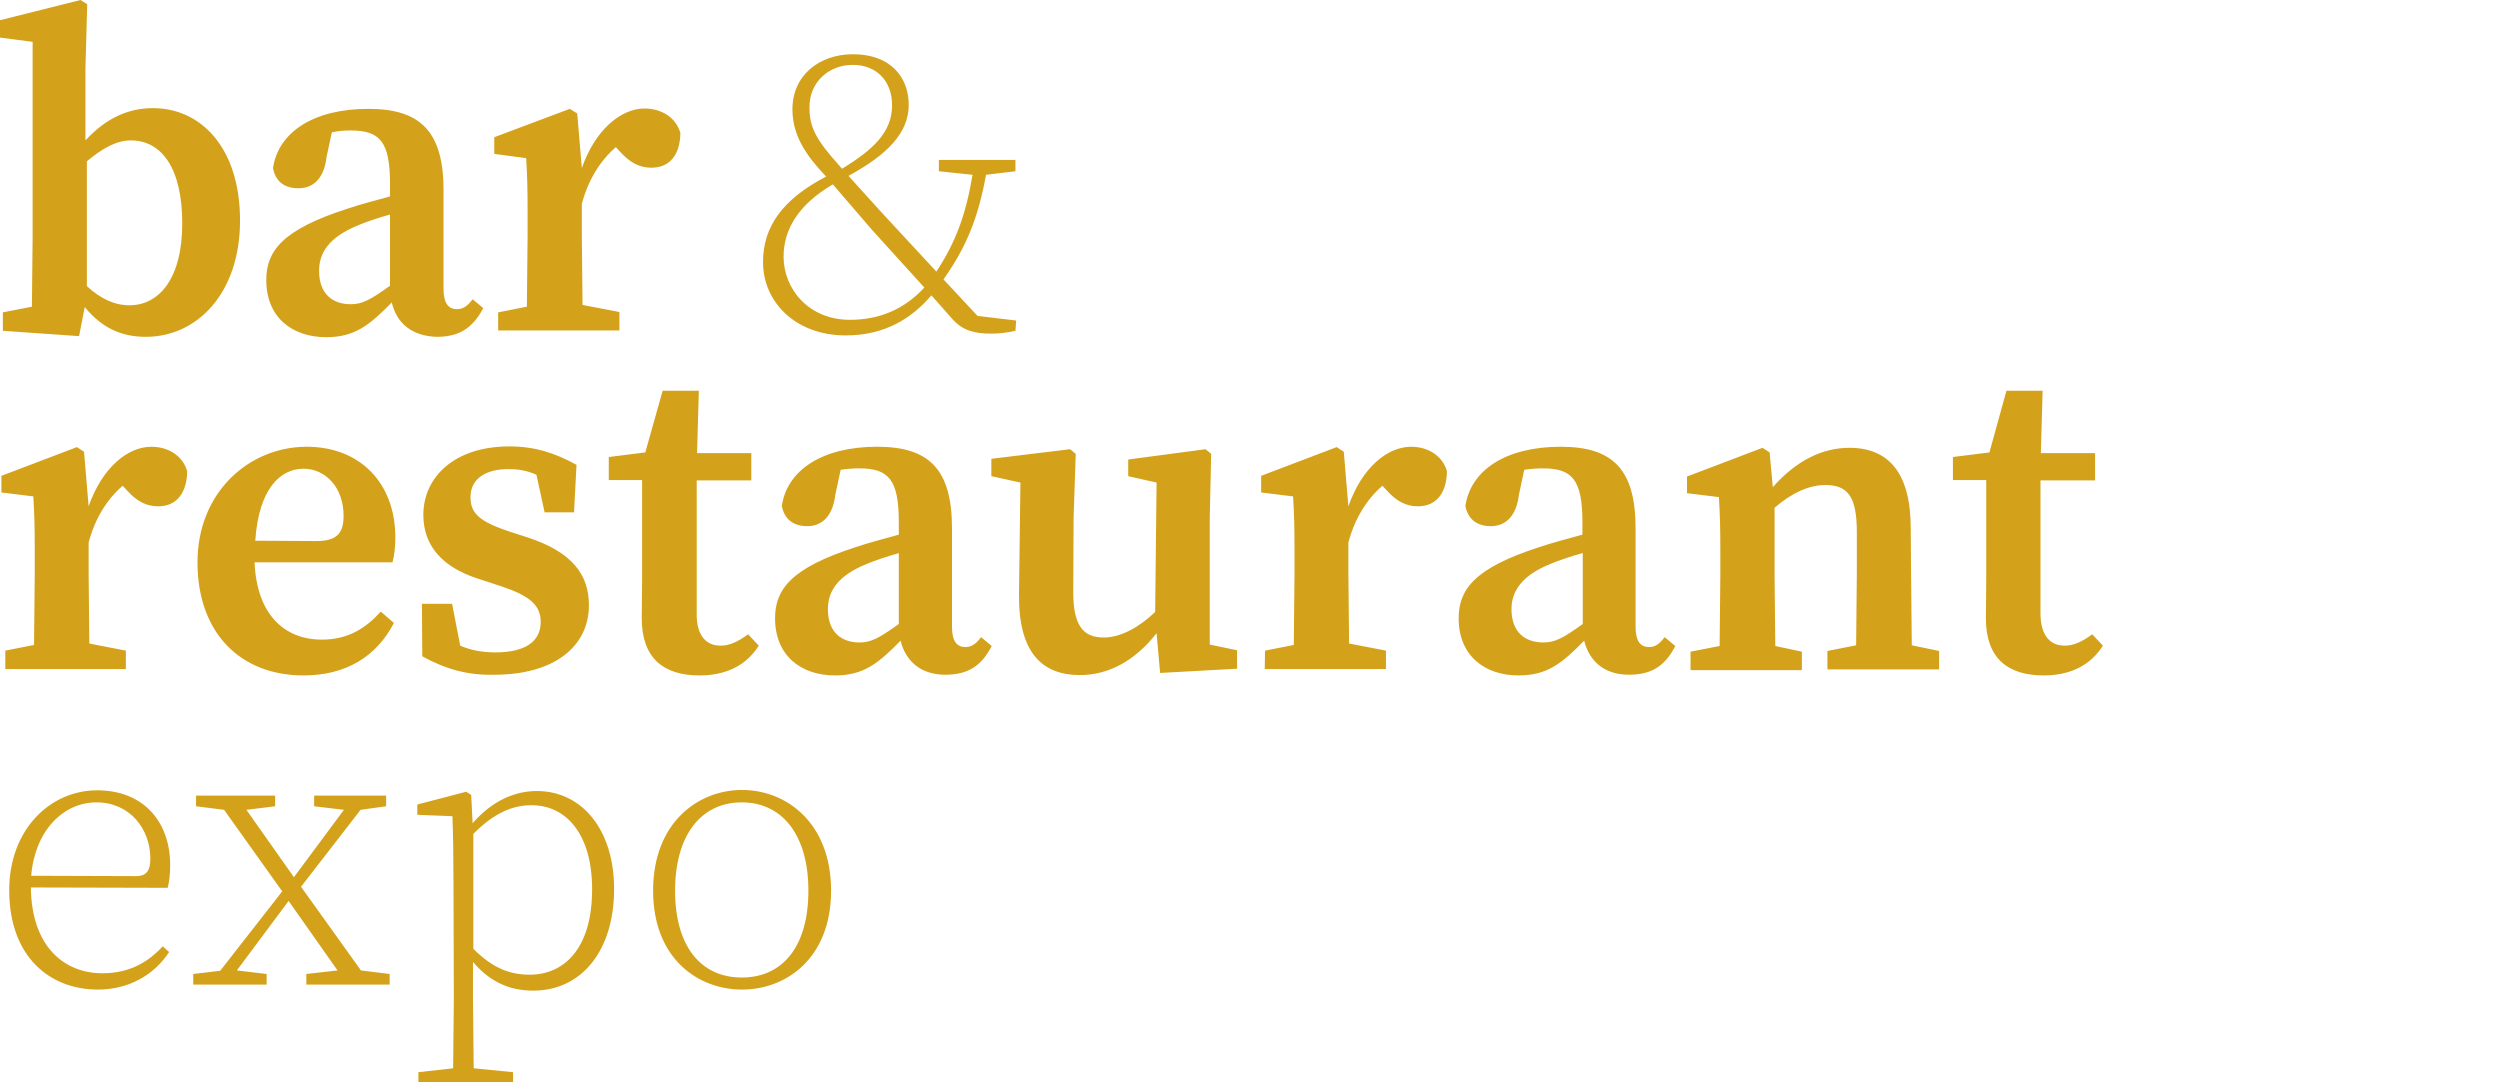 <?xml version="1.0" encoding="UTF-8"?>
<svg xmlns="http://www.w3.org/2000/svg" xmlns:xlink="http://www.w3.org/1999/xlink" version="1.1" id="Layer_1" x="0px" y="0px" viewBox="0 0 705.1 305.2" style="enable-background:new 0 0 705.1 305.2;" xml:space="preserve">
<style type="text/css">
	.st0{fill:#D4A11A;}
</style>
<path class="st0" d="M0.8,88.1L9,86.5l0.2-19.9V11.8L0,10.6V5.7L22.7,0l1.9,1.2l-0.5,17.9v20.5c5.7-6.2,12-9.1,19-9.1  c13.7,0,24.6,11.3,24.6,31.7S55.7,95,41.1,95c-6.7,0-12.3-2.4-17.2-8.4l-1.6,8.2L0.8,93.3C0.8,93.3,0.8,88.1,0.8,88.1z M51.4,63  c0-15.7-5.9-23.4-14.5-23.4c-4,0-8,2.2-12.4,5.9v35.2c3.9,3.6,7.8,5.4,12,5.4C44.8,86.1,51.4,78.7,51.4,63z M110.5,85.3  c-6.3,6.4-10.4,9.8-18.5,9.8c-9.6,0-16.9-5.6-16.9-16.1c0-8.1,4.4-14.2,22.8-20.1c3.2-1.1,7.7-2.3,12.1-3.5v-3.6  c0-11.9-2.9-15-11.1-15c-1.6,0-3.3,0.1-5.3,0.5l-1.5,7c-0.7,6.1-3.8,8.8-7.9,8.8s-6.5-2-7.2-5.7c1.5-10.1,11.4-16.7,26.9-16.7  c14.7,0,21.2,6.4,21.2,23v27.8c0,4.1,1.4,5.7,3.8,5.7c1.7,0,3-0.9,4.4-2.8l3,2.5c-3.1,5.9-7.1,8.1-13.1,8.1  C116.3,94.8,111.9,91.3,110.5,85.3z M110,60.5c-3.5,1-6.8,2.1-8.9,3C92.5,67,90,71.5,90,76.4c0,6.6,3.9,9.4,8.9,9.4  c3.3,0,5.5-1.2,11.1-5.2C110,80.6,110,60.5,110,60.5z M140.5,88.1l8.1-1.6l0.2-19.9v-6.7c0-7-0.1-10.2-0.4-15.3l-9-1.2v-4.7l21.3-8  l2.1,1.3l1.3,15.4c3.8-10.9,11.1-16.8,17.7-16.8c4.6,0,8.8,2.4,10.1,6.9c-0.1,6.3-3.1,9.8-8.2,9.8c-3.4,0-6.1-1.5-8.8-4.5l-1.2-1.3  c-4.4,3.8-7.8,9.2-9.6,16v9l0.2,19.5l10.4,2v5.2h-34.2L140.5,88.1L140.5,88.1z M286.6,90.4l-0.2,2.9c-2.3,0.5-4.4,0.8-6.8,0.8  c-5,0-8.1-1-10.8-3.9l-6.1-6.9c-5.5,6.4-13,11.3-24.2,11.3c-14.1,0-23.3-9.4-23.3-20.7c0-10.1,5.7-17.8,17.8-24.1l-2.1-2.3  c-5.1-5.8-7.4-10.9-7.4-16.7c0-9.5,7.5-15.5,17.1-15.5c10.4,0,15.7,6.3,15.7,14.3s-6.3,14.2-17,20l9.6,10.6l15.2,16.4  c5.5-8.4,8.3-16,10.2-27.3l-9.5-1v-3.2h21.6v3.2l-8.3,1c-2.2,12.1-5.5,20.3-12,29.5l9.6,10.3L286.6,90.4L286.6,90.4z M234.9,52  C225,57.8,221,64.9,221,72.4c0,9,7,17.8,18.7,17.8c8.5,0,15.5-3.1,21-9.1L246,64.9L234.9,52z M251.6,29.7c0-6.9-4.4-11.4-11.1-11.4  s-12.2,4.8-12.2,11.9c0,4.4,1,7.8,5.9,13.6l3.3,3.8C246.1,42.3,251.6,37.4,251.6,29.7z M1.5,183.5l8.1-1.6L9.8,162v-6.7  c0-7-0.1-10.2-0.4-15.3l-9-1.1v-4.7l21.3-8.1l2,1.3l1.3,15.4c3.8-10.9,11-16.8,17.7-16.8c4.6,0,8.8,2.4,10.1,6.9  c-0.1,6.3-3.1,9.9-8.2,9.9c-3.4,0-6.1-1.5-8.8-4.5l-1.2-1.3c-4.4,3.8-7.8,9.2-9.6,16v9l0.2,19.5l10.3,2v5.2h-34L1.5,183.5L1.5,183.5  z M111.5,151.6c0,2.8-0.3,5.1-0.8,7H71.8c0.6,14.6,8.3,21.8,19,21.8c7.5,0,12.4-3.3,16.6-7.9l3.7,3.2c-4.9,9.5-13.6,14.8-25.5,14.8  c-17.8,0-29.9-12-29.9-31.9S70.4,126,86.5,126C101.5,126,111.5,136.2,111.5,151.6z M89.3,152.6c6.1,0,7.6-2.6,7.6-7.2  c0-7.8-5-13.2-11.3-13.2S73,137.5,72,152.5L89.3,152.6z M119.1,185.1l-0.1-14.8h8.5l2.3,11.8c3,1.3,6.2,1.9,9.9,1.9  c8.5,0,12.8-3.1,12.8-8.6c0-4.7-3.1-7.4-11.3-10.1l-6.4-2.1c-9.6-3.1-15.4-8.9-15.4-18c0-10.5,8.6-19.3,24.3-19.3  c7.2,0,12.9,1.9,18.9,5.2l-0.7,13.4h-8.3l-2.3-10.6c-2.4-1.1-4.9-1.6-7.9-1.6c-6.8,0-10.7,3-10.7,7.9c0,4.6,2.5,6.9,11.2,9.8l5,1.6  c12.4,4.1,17.2,10.4,17.2,19.1c0,11.5-9.6,19.6-26.7,19.6C131.9,190.5,125.6,188.7,119.1,185.1L119.1,185.1z M203.2,182.1  c2.6,0,4.9-1.1,7.8-3.2l3,3.2c-3.3,5.3-8.9,8.4-16.7,8.4c-10.2,0-16.3-4.9-16.3-16.1c0-3.8,0.1-6.8,0.1-11.8v-27.2h-9.4v-6.5  l10.3-1.3l4.9-17.4h10.2l-0.5,17.6h15.3v7.7h-15.4V173C196.4,179.3,199.2,182.1,203.2,182.1L203.2,182.1z M254,180.7  c-6.3,6.4-10.4,9.8-18.5,9.8c-9.6,0-16.9-5.6-16.9-16.1c0-8.1,4.4-14.2,22.8-20.1c3.2-1.1,7.7-2.3,12.1-3.5v-3.6  c0-11.9-2.9-15.1-11.1-15.1c-1.6,0-3.3,0.1-5.3,0.4l-1.5,7c-0.7,6.1-3.8,8.9-7.9,8.9s-6.5-2.1-7.2-5.7c1.5-10.1,11.4-16.7,26.9-16.7  c14.7,0,21.1,6.4,21.1,23v27.8c0,4.1,1.4,5.7,3.8,5.7c1.7,0,3-0.9,4.4-2.8l3,2.5c-3,5.9-7,8.1-13.1,8.1  C259.9,190.3,255.5,186.7,254,180.7L254,180.7z M253.5,156c-3.5,1-6.8,2.1-8.9,3c-8.6,3.4-11.1,8-11.1,12.8c0,6.6,3.9,9.4,8.9,9.4  c3.3,0,5.5-1.2,11.1-5.2V156z M302.7,167c0,9.6,2.9,12.8,8.6,12.8c4.8,0,10-2.9,14.5-7.2l0.4-36.5l-8-1.8v-4.7l21.8-2.9l1.6,1.3  l-0.4,17.9v35.9l7.7,1.6v5.2l-21.7,1.2l-1-11.2c-6.1,7.8-13.6,11.8-21.6,11.8c-10.5,0-17.4-6.1-17.2-22.9l0.4-31.4l-8.2-1.8v-4.9  l22.2-2.7l1.6,1.3l-0.6,17.9L302.7,167L302.7,167z M356.8,183.5l8.1-1.6l0.2-19.9v-6.7c0-7-0.1-10.2-0.4-15.3l-9-1.1v-4.7l21.3-8.1  l2,1.3l1.3,15.4c3.8-10.9,11-16.8,17.7-16.8c4.6,0,8.8,2.4,10.1,6.9c-0.1,6.3-3.1,9.9-8.2,9.9c-3.4,0-6.1-1.5-8.8-4.5l-1.2-1.3  c-4.4,3.8-7.8,9.2-9.6,16v9l0.2,19.5l10.4,2v5.2h-34.2L356.8,183.5L356.8,183.5z M446.8,180.7c-6.3,6.4-10.4,9.8-18.5,9.8  c-9.6,0-16.9-5.6-16.9-16.1c0-8.1,4.4-14.2,22.8-20.1c3.2-1.1,7.7-2.3,12.1-3.5v-3.6c0-11.9-2.9-15.1-11.1-15.1  c-1.6,0-3.3,0.1-5.3,0.4l-1.5,7c-0.7,6.1-3.8,8.9-7.9,8.9s-6.5-2.1-7.2-5.7c1.5-10.1,11.4-16.7,26.9-16.7c14.7,0,21.1,6.4,21.1,23  v27.8c0,4.1,1.4,5.7,3.8,5.7c1.7,0,3-0.9,4.4-2.8l3,2.5c-3,5.9-7,8.1-13.1,8.1C452.7,190.3,448.3,186.7,446.8,180.7L446.8,180.7z   M446.3,156c-3.5,1-6.8,2.1-8.9,3c-8.5,3.4-11.1,8-11.1,12.8c0,6.6,3.9,9.4,9,9.4c3.3,0,5.5-1.2,11.1-5.2v-20H446.3z M539,162  l0.2,20l7.7,1.6v5.2h-31.5v-5.2l8.1-1.6l0.2-19.9v-12c0-10-2.5-13.3-8.9-13.3c-4.5,0-9.3,2.1-14.3,6.4v19l0.2,20l7.5,1.6v5.2h-31.4  v-5.2l8.2-1.6l0.2-19.9v-6.7c0-7-0.1-10.3-0.4-15.4l-9-1.1v-4.7l21.3-8.1l2,1.3l0.9,9.8c6.6-7.5,14-11.1,21.6-11.1  c11,0,17.3,7,17.3,22.7L539,162L539,162z M582.3,182.1c2.6,0,4.9-1.1,7.8-3.2l3,3.2c-3.3,5.3-8.9,8.4-16.7,8.4  c-10.2,0-16.3-4.9-16.3-16.1c0-3.8,0.1-6.8,0.1-11.8v-27.2h-9.4v-6.5l10.3-1.3l4.8-17.4h10.2l-0.5,17.6h15.3v7.7h-15.4V173  C575.5,179.3,578.3,182.1,582.3,182.1L582.3,182.1z M48,244c0,2.7-0.3,4.8-0.7,6.4l-38.6-0.1c0.2,16.7,9.4,24.2,20.2,24.2  c7.2,0,12.6-2.8,17-7.6l1.8,1.6c-4.3,6.6-11.5,10.6-20.1,10.6c-13.6,0-25-9.3-25-28c0-17.2,11.6-28.2,24.8-28.2S48,231.9,48,244z   M38.3,247.1c3.2,0,4.1-1.7,4.1-5c0-8.2-5.7-15.8-15.2-15.8S9.8,234.5,8.8,247L38.3,247.1z M77.6,224.4v3l-8.1,1l13.4,19l14.1-19  l-8.4-1v-3h20.3v3l-7.2,1l-16.8,21.7l16.9,23.6l8.1,1v3H86.4v-3l8.8-1l-13.8-19.6l-14.6,19.6l8.4,1v3H54.5v-3l7.6-0.9l17.5-22.4  l-16.4-23l-7.9-1v-3h5.1H77.6z M127.9,248.8c0-7.2-0.1-13.3-0.3-18.6l-9.9-0.4v-2.9l13.8-3.6l1.4,0.9l0.4,8  c5.6-6.5,12.1-9.1,18.1-9.1c12.8,0,21.8,11,21.8,27.6c0,17.6-9.3,28.7-22.8,28.7c-5.6,0-11.6-1.7-17-8.1v10.2l0.2,19.8l11.1,1.1v3  H118v-3l9.8-1.1l0.2-19.7L127.9,248.8L127.9,248.8z M149.9,227.1c-5.1,0-10.4,2-16.4,8.1v32.4c5.4,5.4,10.2,7.3,15.9,7.3  c9.5,0,17.6-7.1,17.6-24.1C167,235.4,159.8,227.1,149.9,227.1L149.9,227.1z M184.2,251.2c0-19.1,12.6-28.4,25.1-28.4  s25.1,9.3,25.1,28.4s-12.7,27.9-25.1,27.9S184.2,270.4,184.2,251.2z M228,251.2c0-15.6-7.3-24.9-18.8-24.9s-18.8,9.3-18.8,24.9  s7.2,24.5,18.8,24.5S228,266.9,228,251.2z"></path>
</svg>
